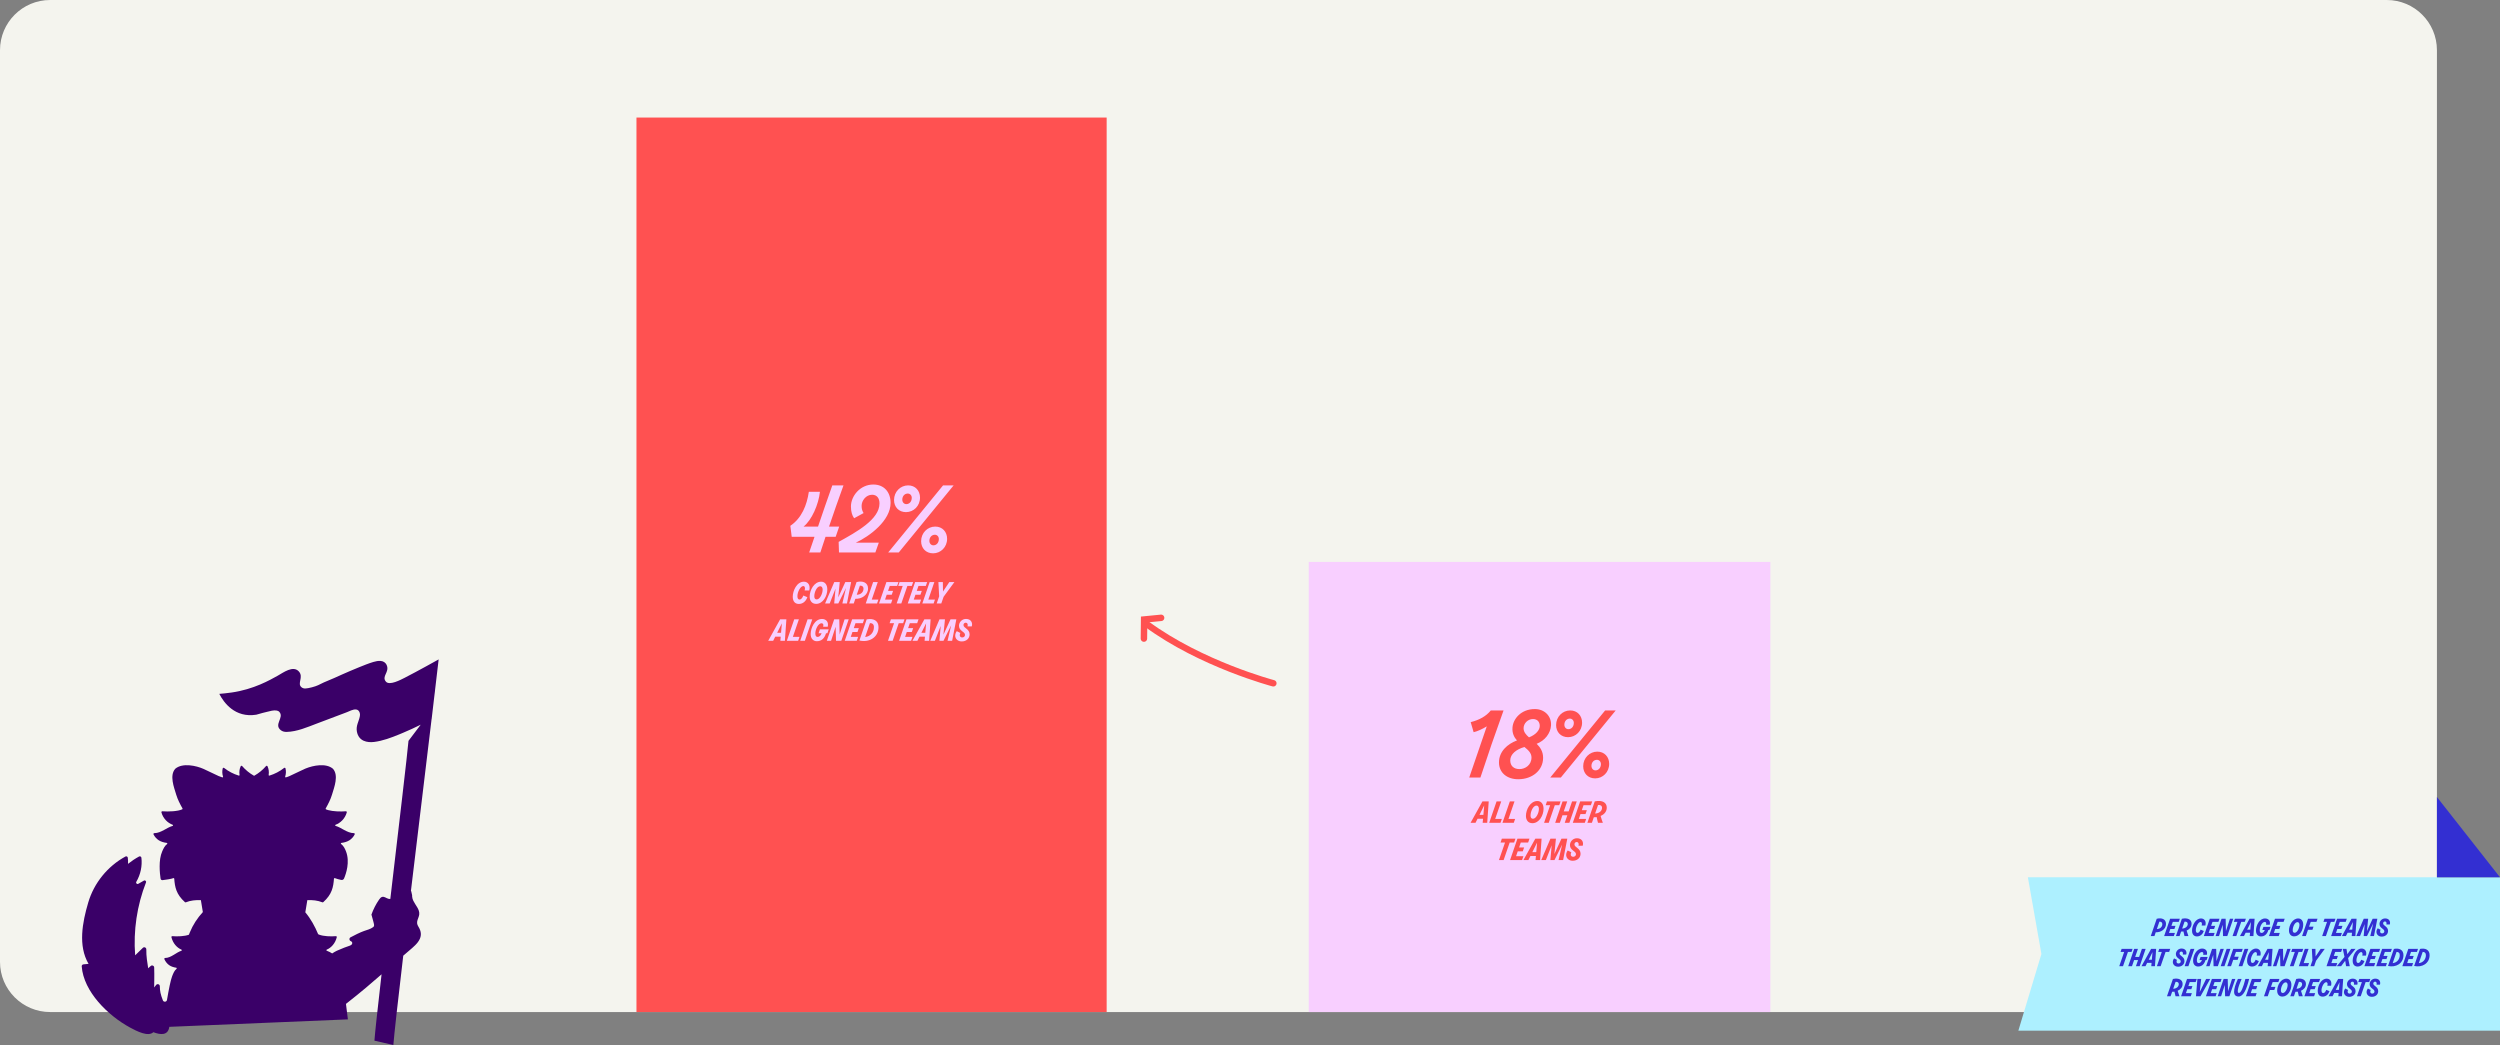 <svg width="1744" height="729" viewBox="0 0 1744 729" fill="none" xmlns="http://www.w3.org/2000/svg">
<rect x="0" y="0" width="1744" height="729" fill="#808080" stroke="none"/>
<path d="M1665 0H35C15.67 0 0 15.67 0 35V671C0 690.33 15.67 706 35 706H1665C1684.33 706 1700 690.33 1700 671V35C1700 15.67 1684.33 0 1665 0Z" fill="#F4F4EE"/>
<path d="M1424.09 665.493L1414.64 612H1744V719H1408L1424.09 665.493Z" fill="#ADF0FF"/>
<path d="M1500.37 653L1504.53 640.925C1508.1 640.043 1511 641.24 1511 644.537C1511 648.233 1507.41 650.522 1503.84 650.354L1502.93 653H1500.37ZM1506.4 642.92L1504.63 648.086C1507.15 648.023 1508.44 646.364 1508.44 644.684C1508.44 643.424 1507.62 642.899 1506.4 642.92ZM1520.64 640.925L1519.89 643.088H1515.75L1514.78 645.881H1517.62L1516.86 648.065H1514.03L1513.08 650.816H1517.22L1516.46 653H1509.7L1513.86 640.925H1520.64ZM1528.85 644.432C1528.85 646.742 1527.29 648.317 1525.38 649.157C1525.76 650.522 1526.18 651.782 1526.64 653H1523.91C1523.68 652.223 1523.35 650.879 1523.16 649.787C1522.59 649.871 1522.06 649.892 1521.54 649.871L1520.47 653H1517.93L1522.06 640.967V640.925C1526.5 640.001 1528.85 641.681 1528.85 644.432ZM1523.93 642.941L1522.27 647.771C1524.67 647.687 1526.18 646.217 1526.18 644.558C1526.18 643.277 1525.24 642.857 1523.93 642.941ZM1532.6 653.252C1530.79 653.252 1529.17 652.16 1529.17 649.199C1529.17 645.839 1531.42 640.715 1535.45 640.715C1537.83 640.715 1539.23 642.773 1538.48 645.65H1535.87C1536.36 644.075 1535.89 643.172 1535.12 643.172C1533.48 643.172 1531.8 646.553 1531.8 648.842C1531.8 649.955 1532.14 650.774 1532.98 650.774C1533.94 650.774 1534.59 649.85 1535.16 648.506L1537.41 649.451C1536.63 651.635 1534.99 653.252 1532.6 653.252ZM1548.33 640.925L1547.57 643.088H1543.44L1542.47 645.881H1545.31L1544.55 648.065H1541.71L1540.77 650.816H1544.91L1544.15 653H1537.39L1541.55 640.925H1548.33ZM1552.82 649.493L1555.61 640.925H1557.92L1553.76 653H1550.78L1550.55 645.125L1547.99 653H1545.59L1549.75 640.925H1552.61L1552.82 649.493ZM1566.71 640.925L1565.97 643.088H1563.47L1560.05 653H1557.42L1560.85 643.088H1558.33L1559.06 640.925H1566.71ZM1562.6 653L1569.3 640.925H1572.82L1571.98 653H1569.42L1569.63 650.69H1566.55L1565.39 653H1562.6ZM1570.28 643.172L1567.62 648.527H1569.82L1570.28 643.172ZM1578.97 646.574H1583.92L1583.17 648.758H1582.43C1581.47 651.803 1579.81 653.252 1577.18 653.252C1575.59 653.252 1573.76 652.16 1573.76 649.199C1573.76 645.839 1575.98 640.715 1580.12 640.715C1582.43 640.715 1584.05 642.416 1583.36 645.083H1580.77C1581.21 643.697 1580.58 643.13 1579.91 643.13C1578.06 643.13 1576.38 646.427 1576.38 648.926C1576.38 650.249 1576.85 650.837 1577.66 650.837C1578.71 650.837 1579.47 649.976 1579.93 648.758H1578.21L1578.97 646.574ZM1593.8 640.925L1593.04 643.088H1588.9L1587.94 645.881H1590.77L1590.02 648.065H1587.18L1586.24 650.816H1590.37L1589.62 653H1582.85L1587.01 640.925H1593.8ZM1600.44 653.21C1597.94 653.21 1596.79 651.341 1596.79 649.094C1596.79 645.461 1599.29 640.715 1603.24 640.715C1605.59 640.715 1606.72 642.668 1606.72 645.062C1606.72 648.8 1604.27 653.21 1600.44 653.21ZM1600.76 650.711C1602.54 650.711 1604.1 647.435 1604.1 645.167C1604.1 644.012 1603.57 643.277 1602.75 643.277C1600.84 643.277 1599.39 646.574 1599.39 648.926C1599.39 650.102 1599.88 650.711 1600.76 650.711ZM1616.7 640.925L1615.96 643.088H1611.97L1610.82 646.427H1613.91L1613.15 648.611H1610.06L1608.55 653H1605.93L1610.08 640.925H1616.7ZM1629.21 640.925L1628.48 643.088H1625.98L1622.56 653H1619.93L1623.35 643.088H1620.83L1621.57 640.925H1629.21ZM1637.13 640.925L1636.37 643.088H1632.24L1631.27 645.881H1634.1L1633.35 648.065H1630.51L1629.57 650.816H1633.71L1632.95 653H1626.19L1630.35 640.925H1637.13ZM1633.72 653L1640.42 640.925H1643.95L1643.11 653H1640.54L1640.75 650.69H1637.67L1636.51 653H1633.72ZM1641.4 643.172L1638.74 648.527H1640.94L1641.4 643.172ZM1651.16 649.577L1655.15 640.925H1658.43L1656.08 653H1653.5L1655.53 644.264L1651.21 653H1648.9L1649.63 644.642L1646.36 653H1643.75L1648.94 640.925H1652.03L1651.16 649.577ZM1661.48 653.378C1659.23 653.378 1657.8 651.866 1657.8 650.081C1657.8 649.115 1658.2 648.191 1658.68 647.582L1660.72 648.611C1660.53 648.968 1660.36 649.346 1660.36 649.808C1660.36 650.522 1660.8 651.131 1661.77 651.131C1662.67 651.131 1663.32 650.48 1663.32 649.703C1663.32 647.75 1659.92 647.582 1659.92 644.558C1659.92 642.668 1661.52 640.694 1663.87 640.694C1666.96 640.694 1667.71 643.193 1667.12 644.894H1664.73C1665.13 643.613 1664.56 642.815 1663.76 642.815C1663.01 642.815 1662.46 643.361 1662.46 644.117C1662.46 645.944 1665.91 646.238 1665.91 649.409C1665.91 651.761 1664.02 653.378 1661.48 653.378ZM1487.68 661.925L1486.94 664.088H1484.45L1481.02 674H1478.4L1481.82 664.088H1479.3L1480.04 661.925H1487.68ZM1492.23 667.574L1494.19 661.925H1496.81L1492.65 674H1490.03L1491.5 669.758H1488.75L1487.28 674H1484.65L1488.81 661.925H1491.44L1489.48 667.574H1492.23ZM1493.91 674L1500.61 661.925H1504.13L1503.29 674H1500.73L1500.94 671.69H1497.85L1496.7 674H1493.91ZM1501.59 664.172L1498.93 669.527H1501.13L1501.59 664.172ZM1513.93 661.925L1513.19 664.088H1510.7L1507.27 674H1504.65L1508.07 664.088H1505.55L1506.29 661.925H1513.93ZM1519.45 674.378C1517.2 674.378 1515.77 672.866 1515.77 671.081C1515.77 670.115 1516.17 669.191 1516.66 668.582L1518.69 669.611C1518.5 669.968 1518.34 670.346 1518.34 670.808C1518.34 671.522 1518.78 672.131 1519.74 672.131C1520.65 672.131 1521.3 671.48 1521.3 670.703C1521.3 668.75 1517.89 668.582 1517.89 665.558C1517.89 663.668 1519.49 661.694 1521.84 661.694C1524.93 661.694 1525.69 664.193 1525.1 665.894H1522.7C1523.1 664.613 1522.54 663.815 1521.74 663.815C1520.98 663.815 1520.44 664.361 1520.44 665.117C1520.44 666.944 1523.88 667.238 1523.88 670.409C1523.88 672.761 1521.99 674.378 1519.45 674.378ZM1526.63 674H1524.01L1528.17 661.925H1530.79L1526.63 674ZM1535.11 667.574H1540.07L1539.31 669.758H1538.58C1537.61 672.803 1535.95 674.252 1533.33 674.252C1531.73 674.252 1529.9 673.16 1529.9 670.199C1529.9 666.839 1532.13 661.715 1536.27 661.715C1538.58 661.715 1540.19 663.416 1539.5 666.083H1536.92C1537.36 664.697 1536.73 664.13 1536.06 664.13C1534.21 664.13 1532.53 667.427 1532.53 669.926C1532.53 671.249 1532.99 671.837 1533.81 671.837C1534.86 671.837 1535.61 670.976 1536.08 669.758H1534.35L1535.11 667.574ZM1546.22 670.493L1549.02 661.925H1551.33L1547.17 674H1544.19L1543.95 666.125L1541.39 674H1539L1543.16 661.925H1546.01L1546.22 670.493ZM1551.78 674H1549.15L1553.31 661.925H1555.93L1551.78 674ZM1564.52 661.925L1563.78 664.088H1559.79L1558.64 667.427H1561.72L1560.97 669.611H1557.88L1556.37 674H1553.74L1557.9 661.925H1564.52ZM1564.29 674H1561.66L1565.82 661.925H1568.44L1564.29 674ZM1570.98 674.252C1569.17 674.252 1567.56 673.16 1567.56 670.199C1567.56 666.839 1569.8 661.715 1573.83 661.715C1576.21 661.715 1577.61 663.773 1576.86 666.65H1574.25C1574.74 665.075 1574.28 664.172 1573.5 664.172C1571.86 664.172 1570.18 667.553 1570.18 669.842C1570.18 670.955 1570.52 671.774 1571.36 671.774C1572.32 671.774 1572.97 670.85 1573.54 669.506L1575.79 670.451C1575.01 672.635 1573.37 674.252 1570.98 674.252ZM1575.1 674L1581.8 661.925H1585.32L1584.48 674H1581.92L1582.13 671.69H1579.04L1577.89 674H1575.1ZM1582.78 664.172L1580.12 669.527H1582.32L1582.78 664.172ZM1592.82 670.493L1595.61 661.925H1597.92L1593.76 674H1590.78L1590.55 666.125L1587.99 674H1585.59L1589.75 661.925H1592.61L1592.82 670.493ZM1606.71 661.925L1605.97 664.088H1603.47L1600.05 674H1597.42L1600.85 664.088H1598.33L1599.06 661.925H1606.71ZM1610.46 661.925L1607.06 671.816H1610.8L1610.04 674H1603.68L1607.84 661.925H1610.46ZM1614.37 674H1611.79L1613.17 669.968L1612.75 661.925H1615.25L1615.34 667.259L1618.91 661.925H1621.76L1615.67 670.22L1614.37 674ZM1633.92 661.925L1633.16 664.088H1629.03L1628.06 666.881H1630.89L1630.14 669.065H1627.3L1626.36 671.816H1630.5L1629.74 674H1622.98L1627.14 661.925H1633.92ZM1640.23 661.925H1643.23L1638.03 668.372L1639.2 674H1636.62L1636.01 670.241L1633.18 674H1630.17L1635.53 667.532L1634.33 661.925H1636.91L1637.5 665.663L1640.23 661.925ZM1644.64 674.252C1642.84 674.252 1641.22 673.16 1641.22 670.199C1641.22 666.839 1643.47 661.715 1647.5 661.715C1649.87 661.715 1651.28 663.773 1650.52 666.65H1647.92C1648.4 665.075 1647.94 664.172 1647.16 664.172C1645.52 664.172 1643.84 667.553 1643.84 669.842C1643.84 670.955 1644.18 671.774 1645.02 671.774C1645.99 671.774 1646.64 670.85 1647.2 669.506L1649.45 670.451C1648.67 672.635 1647.04 674.252 1644.64 674.252ZM1660.37 661.925L1659.62 664.088H1655.48L1654.51 666.881H1657.35L1656.59 669.065H1653.76L1652.81 671.816H1656.95L1656.19 674H1649.43L1653.59 661.925H1660.37ZM1668.58 661.925L1667.82 664.088H1663.68L1662.72 666.881H1665.55L1664.8 669.065H1661.96L1661.02 671.816H1665.15L1664.4 674H1657.64L1661.79 661.925H1668.58ZM1665.88 673.853L1669.98 661.967C1673.65 661.19 1676.65 662.555 1676.65 666.293C1676.65 672.047 1671.43 675.155 1665.88 673.853ZM1671.82 664.046L1669.14 671.879C1671.99 671.606 1674.07 669.338 1674.07 666.293C1674.07 664.655 1673.15 664.046 1671.82 664.046ZM1686.81 661.925L1686.05 664.088H1681.92L1680.95 666.881H1683.78L1683.03 669.065H1680.19L1679.25 671.816H1683.39L1682.63 674H1675.87L1680.03 661.925H1686.81ZM1684.11 673.853L1688.21 661.967C1691.88 661.19 1694.89 662.555 1694.89 666.293C1694.89 672.047 1689.66 675.155 1684.11 673.853ZM1690.06 664.046L1687.37 671.879C1690.22 671.606 1692.3 669.338 1692.3 666.293C1692.3 664.655 1691.38 664.046 1690.06 664.046ZM1522.59 686.432C1522.59 688.742 1521.04 690.317 1519.13 691.157C1519.51 692.522 1519.93 693.782 1520.39 695H1517.66C1517.43 694.223 1517.09 692.879 1516.9 691.787C1516.33 691.871 1515.81 691.892 1515.28 691.871L1514.21 695H1511.67L1515.81 682.967V682.925C1520.24 682.001 1522.59 683.681 1522.59 686.432ZM1517.68 684.941L1516.02 689.771C1518.41 689.687 1519.93 688.217 1519.93 686.558C1519.93 685.277 1518.98 684.857 1517.68 684.941ZM1532.46 682.925L1531.7 685.088H1527.56L1526.6 687.881H1529.43L1528.68 690.065H1525.84L1524.9 692.816H1529.03L1528.28 695H1521.52L1525.67 682.925H1532.46ZM1534.51 692.102L1538.98 682.925H1541.84L1535.07 695H1531.9L1532.91 682.925H1535.54L1534.51 692.102ZM1549.79 682.925L1549.03 685.088H1544.89L1543.93 687.881H1546.76L1546.01 690.065H1543.17L1542.23 692.816H1546.36L1545.61 695H1538.84L1543 682.925H1549.79ZM1554.27 691.493L1557.06 682.925H1559.37L1555.22 695H1552.23L1552 687.125L1549.44 695H1547.05L1551.21 682.925H1554.06L1554.27 691.493ZM1561.65 695.168C1557.47 695.168 1557.62 690.632 1561.15 682.925H1563.75C1561 689.12 1560.35 692.69 1561.84 692.69C1563.29 692.69 1564.84 689.036 1566.4 682.904H1569C1567.2 690.443 1564.82 695.168 1561.65 695.168ZM1577.68 682.925L1576.92 685.088H1572.78L1571.82 687.881H1574.65L1573.9 690.065H1571.06L1570.12 692.816H1574.25L1573.5 695H1566.74L1570.89 682.925H1577.68ZM1590.12 682.925L1589.39 685.088H1585.4L1584.24 688.427H1587.33L1586.57 690.611H1583.48L1581.97 695H1579.35L1583.51 682.925H1590.12ZM1592.2 695.21C1589.7 695.21 1588.55 693.341 1588.55 691.094C1588.55 687.461 1591.04 682.715 1594.99 682.715C1597.34 682.715 1598.48 684.668 1598.48 687.062C1598.48 690.8 1596.02 695.21 1592.2 695.21ZM1592.51 692.711C1594.3 692.711 1595.85 689.435 1595.85 687.167C1595.85 686.012 1595.33 685.277 1594.51 685.277C1592.6 685.277 1591.15 688.574 1591.15 690.926C1591.15 692.102 1591.63 692.711 1592.51 692.711ZM1608.62 686.432C1608.62 688.742 1607.07 690.317 1605.16 691.157C1605.54 692.522 1605.96 693.782 1606.42 695H1603.69C1603.46 694.223 1603.12 692.879 1602.93 691.787C1602.36 691.871 1601.84 691.892 1601.31 691.871L1600.24 695H1597.7L1601.84 682.967V682.925C1606.27 682.001 1608.62 683.681 1608.62 686.432ZM1603.71 684.941L1602.05 689.771C1604.44 689.687 1605.96 688.217 1605.96 686.558C1605.96 685.277 1605.01 684.857 1603.71 684.941ZM1618.49 682.925L1617.73 685.088H1613.59L1612.63 687.881H1615.46L1614.71 690.065H1611.87L1610.93 692.816H1615.06L1614.31 695H1607.55L1611.7 682.925H1618.49ZM1620.27 695.252C1618.46 695.252 1616.85 694.16 1616.85 691.199C1616.85 687.839 1619.09 682.715 1623.12 682.715C1625.5 682.715 1626.9 684.773 1626.15 687.65H1623.54C1624.03 686.075 1623.57 685.172 1622.79 685.172C1621.15 685.172 1619.47 688.553 1619.47 690.842C1619.47 691.955 1619.81 692.774 1620.65 692.774C1621.61 692.774 1622.26 691.85 1622.83 690.506L1625.08 691.451C1624.3 693.635 1622.66 695.252 1620.27 695.252ZM1624.39 695L1631.09 682.925H1634.61L1633.77 695H1631.21L1631.42 692.69H1628.34L1627.18 695H1624.39ZM1632.07 685.172L1629.41 690.527H1631.61L1632.07 685.172ZM1638.81 695.378C1636.57 695.378 1635.14 693.866 1635.14 692.081C1635.14 691.115 1635.54 690.191 1636.02 689.582L1638.06 690.611C1637.87 690.968 1637.7 691.346 1637.7 691.808C1637.7 692.522 1638.14 693.131 1639.11 693.131C1640.01 693.131 1640.66 692.48 1640.66 691.703C1640.66 689.75 1637.26 689.582 1637.26 686.558C1637.26 684.668 1638.86 682.694 1641.21 682.694C1644.3 682.694 1645.05 685.193 1644.46 686.894H1642.07C1642.47 685.613 1641.9 684.815 1641.1 684.815C1640.35 684.815 1639.8 685.361 1639.8 686.117C1639.8 687.944 1643.25 688.238 1643.25 691.409C1643.25 693.761 1641.36 695.378 1638.81 695.378ZM1653.5 682.925L1652.76 685.088H1650.26L1646.84 695H1644.21L1647.64 685.088H1645.12L1645.85 682.925H1653.5ZM1654.61 695.378C1652.36 695.378 1650.93 693.866 1650.93 692.081C1650.93 691.115 1651.33 690.191 1651.81 689.582L1653.85 690.611C1653.66 690.968 1653.49 691.346 1653.49 691.808C1653.49 692.522 1653.93 693.131 1654.9 693.131C1655.8 693.131 1656.45 692.48 1656.45 691.703C1656.45 689.75 1653.05 689.582 1653.05 686.558C1653.05 684.668 1654.65 682.694 1657 682.694C1660.09 682.694 1660.84 685.193 1660.25 686.894H1657.86C1658.26 685.613 1657.69 684.815 1656.89 684.815C1656.14 684.815 1655.59 685.361 1655.59 686.117C1655.59 687.944 1659.04 688.238 1659.04 691.409C1659.04 693.761 1657.15 695.378 1654.61 695.378Z" fill="#332FD2"/>
<path d="M1744 612L1700 556V612H1744Z" fill="#332FD2"/>
<path d="M306 460C306 460 291.068 468.359 282.292 472.832C279.369 474.32 271.708 478.364 269.249 475.545C265.966 471.787 271.879 468.938 269.792 464.067C268.067 460.03 263.464 460.902 260.495 461.775C257.127 462.767 253.839 464.143 250.551 465.45C246.354 467.149 242.006 469.029 238.712 470.487C235.518 471.9 233.306 472.907 233.172 472.975H233.164L225.956 476.035C225.586 476.215 225.216 476.388 224.831 476.576C223.893 477.034 222.924 477.493 221.894 478.004C219.887 478.966 215.279 480.199 213.026 480.297C212.1 480.334 211.128 480.086 210.337 479.448C207.059 476.809 212.019 472.329 208.487 468.42C204.458 463.955 197.574 469.255 193.626 471.434C188.407 474.313 177.135 480.875 161.556 483.1C158.221 483.574 155.381 483.859 152.979 484.04C156.13 490.174 163.876 500.894 178.711 498.586C179.14 498.473 179.577 498.353 180.042 498.225C182.112 497.623 184.185 497.052 186.29 496.571C188.433 496.082 190.889 495.256 193.142 495.692C193.808 495.819 194.482 496.15 194.975 496.736C198.284 500.676 190.828 505.419 195.905 509.396C197.12 510.342 198.583 510.621 199.966 510.583C207.203 510.41 214.258 507.313 220.919 504.787C221.509 504.569 222.106 504.344 222.689 504.118C223.085 503.967 223.494 503.81 223.891 503.667L240.69 497.323C241.165 497.142 241.631 496.962 242.106 496.782C242.832 496.504 243.855 495.992 244.948 495.579C247.293 494.685 249.991 494.204 250.966 497.301C251.22 498.097 251.156 498.947 251.012 499.737C250.31 503.398 248.201 506.269 248.964 510.358C250.231 517.145 256.228 518.161 260.941 517.589C267.034 516.829 272.883 514.62 278.581 512.275C278.753 512.2 278.918 512.132 279.09 512.064C279.619 511.838 280.151 511.628 280.681 511.402C280.788 511.357 280.896 511.32 280.997 511.274C281.017 511.259 281.039 511.251 281.068 511.237C285.266 509.485 289.402 507.576 293.493 505.546L284.965 516.811C284.267 525.266 278.146 577.027 272.289 627.082C271.839 627.122 271.385 627.099 270.941 626.982C269.469 626.607 268.15 625.323 266.668 625.655C265.703 625.87 265.026 626.737 264.458 627.553C262.233 630.788 260.425 634.324 259.11 638.026C259.649 640.119 260.318 642.128 260.668 643.753C260.906 644.838 261.356 645.9 260.368 646.711C260.329 646.741 260.299 646.769 260.257 646.789C258.56 648.115 255.926 648.772 253.946 649.464C251.179 650.425 247.207 652.44 244.551 653.865C243.459 654.439 243.538 656.006 244.656 656.509C245.056 656.681 246.015 657.191 245.643 658.334C245.446 658.951 244.884 659.385 244.272 659.606C243.669 659.824 240.733 660.861 240.132 661.088C235.469 662.91 233.985 663.62 231.732 665.117C230.514 664.376 229.278 663.674 227.979 663.247C227.611 663.126 227.595 662.601 227.953 662.454C230.978 661.214 233.852 658.17 234.927 653.841C235.03 653.439 234.72 653.028 234.338 653.064C230.86 653.394 225.639 653.162 222.743 652.055C222.448 651.94 222.177 651.824 221.939 651.689C219.752 646.365 216.745 640.891 212.991 636.436L214.391 627.941C218.064 627.786 221.643 628.139 224.863 629.454C225.082 629.541 225.34 629.501 225.518 629.341C231.645 623.834 232.532 618.798 232.976 612.94C232.998 612.642 233.305 612.461 233.579 612.579C234.73 613.076 236.699 613.551 238.027 613.841C238.846 614.019 239.678 613.6 240.007 612.827C241.347 609.679 244.264 601.35 241.361 593.909C240.585 591.92 239.688 590.097 237.954 588.771C237.65 588.538 237.766 588.064 238.145 588.016C240.129 587.764 242.14 587.207 243.708 586.212C245.288 585.211 246.584 583.766 247.425 582.095C247.634 581.679 247.327 581.19 246.862 581.193C244.484 581.21 242.178 580.127 240.052 578.972C238.129 577.925 236.204 576.758 234.127 576.148C233.738 576.034 233.716 575.493 234.096 575.354C237.483 574.118 240.699 571.071 241.909 566.754C242.028 566.328 241.704 565.906 241.265 565.944C237.63 566.254 232.287 566.063 228.955 565.137H228.957C228.666 565.056 228.389 564.97 228.129 564.878C228.125 564.878 228.121 564.876 228.118 564.875C227.858 564.782 227.615 564.684 227.396 564.579C227.171 564.474 227.079 564.201 227.205 563.989C228.93 560.906 230.577 557.764 231.595 554.382C233.216 548.997 236.366 540.978 232.292 536.308C227.322 532.079 218.278 534.054 213.348 536.057C213.117 536.148 212.888 536.243 212.663 536.342C209.113 537.907 205.852 539.657 201.997 541.374C201.625 541.542 201.237 541.697 200.839 541.842C200.475 541.974 200.101 542.096 199.721 542.211C199.635 542.237 199.553 542.268 199.466 542.293C199.141 542.388 198.832 542.075 198.936 541.751C199.533 539.902 199.637 537.906 199.161 536.044C199.05 535.61 198.539 535.437 198.189 535.715C195.148 538.122 191.648 539.937 187.943 541.065C187.645 541.156 187.368 540.893 187.416 540.585C187.74 538.542 187.488 536.414 186.616 534.559C186.424 534.155 185.875 534.075 185.584 534.42C183.284 537.085 180.526 539.346 177.471 541.096C177.345 541.177 177.18 541.177 177.048 541.096C173.996 539.344 171.227 537.078 168.931 534.408C168.637 534.067 168.098 534.142 167.907 534.551C167.038 536.409 166.785 538.54 167.11 540.586C167.159 540.894 166.881 541.156 166.584 541.066C162.88 539.939 159.383 538.125 156.336 535.719C155.986 535.442 155.474 535.616 155.364 536.049C154.89 537.91 154.995 539.905 155.585 541.752C155.688 542.075 155.38 542.386 155.055 542.293C154.168 542.035 153.32 541.731 152.524 541.375C148.676 539.658 145.416 537.908 141.864 536.343C137.132 534.258 127.442 531.88 122.236 536.31C118.161 540.98 121.312 548.999 122.932 554.384C123.951 557.765 125.597 560.907 127.323 563.991C127.449 564.203 127.356 564.475 127.132 564.581C124.195 565.987 117.537 566.312 113.259 565.946C112.822 565.909 112.498 566.328 112.616 566.753C113.818 571.072 117.043 574.12 120.43 575.357C120.811 575.496 120.789 576.037 120.399 576.151C118.323 576.761 116.399 577.927 114.474 578.975C112.341 580.131 110.042 581.213 107.664 581.195C107.199 581.192 106.892 581.68 107.102 582.098C107.941 583.768 109.237 585.214 110.81 586.215C112.37 587.204 114.375 587.761 116.349 588.014C116.727 588.063 116.869 588.546 116.566 588.777C114.829 590.103 114.042 591.968 113.164 593.912C110.417 599.992 111.51 609.56 112.013 612.916C112.115 613.598 112.733 614.07 113.416 613.986C115.476 613.731 119.589 613.168 120.96 612.576C121.225 612.457 121.522 612.642 121.549 612.934C121.992 618.794 122.871 623.833 129.007 629.343C129.186 629.502 129.437 629.542 129.662 629.456C132.88 628.141 136.46 627.788 140.135 627.943L141.507 636.266C137.705 640.381 134.589 645.167 132.404 650.477C132.189 650.995 131.983 651.521 131.784 652.057C128.903 653.164 123.658 653.396 120.18 653.065C119.806 653.03 119.496 653.431 119.599 653.842C120.665 658.163 123.548 661.216 126.573 662.456C126.931 662.602 126.914 663.128 126.547 663.248C124.701 663.855 122.981 665.016 121.263 666.06C119.353 667.22 117.3 668.3 115.167 668.282C114.761 668.273 114.506 668.773 114.689 669.175C115.437 670.844 116.591 672.29 118 673.289C119.393 674.28 121.199 674.833 122.966 675.083C123.309 675.137 123.404 675.61 123.133 675.843C121.581 677.163 120.881 679.029 120.101 680.965C119.048 683.572 117.692 690.494 116.487 697.546C116.229 699.05 114.161 699.25 113.613 697.826C113.611 697.819 113.608 697.812 113.605 697.805C112.016 693.702 111.514 691.33 111.494 687.988C111.486 686.664 109.86 686.04 108.987 687.032C108.518 687.564 108.043 688.138 107.546 688.85C107.524 688.791 107.77 680.031 107.557 674.866C107.51 673.73 106.206 673.076 105.301 673.762C104.617 674.279 103.983 674.858 103.407 675.491C103.34 675.152 103.288 674.826 103.228 674.49C102.894 672.37 101.911 666.644 102.073 662.337C102.123 661.028 100.578 660.315 99.639 661.226C97.854 662.963 96.07 664.699 94.285 666.433C92.947 649.202 95.559 631.673 101.848 615.572C102.198 614.674 101.219 613.837 100.382 614.315C99.08 615.06 97.778 615.804 96.476 616.548C95.558 617.072 94.563 616.037 95.099 615.123C98.036 610.117 99.326 604.13 98.644 598.362C98.552 597.587 97.714 597.123 97.028 597.493C94.306 598.966 91.729 600.697 89.307 602.624C89.371 601.198 89.326 599.768 89.158 598.351C89.066 597.58 88.225 597.124 87.544 597.493C75.147 604.201 65.567 615.978 61.575 629.529C57.43 643.567 54.373 659.762 61.773 672.39C61.465 672.472 59.55 672.63 58.22 672.732C57.507 672.787 56.951 673.405 57.003 674.12C58.294 691.775 75.304 708.46 90.77 716.841C95.247 719.259 103.374 723.509 106.971 720.056C111.992 721.98 117.228 722.508 118.114 716.32L242.689 711.118L241.342 700.309C246.571 696.165 251.796 692.024 255.308 689.011C258.933 685.899 262.554 682.789 266.178 679.677C263.469 703.316 261.488 721.308 261.204 725.975L274.399 729C274.931 721.848 277.715 697.267 281.304 666.69C283.15 665.105 284.998 663.519 286.843 661.933C287.081 661.733 287.325 661.521 287.561 661.312C290.45 658.784 293.274 655.895 293.566 652.301C293.684 650.859 293.402 649.311 292.539 647.623C292.537 647.614 292.537 647.614 292.535 647.605C291.987 646.532 291.225 645.539 291.014 644.352C290.856 643.483 291.012 642.649 291.268 641.806C291.671 640.503 292.325 639.215 292.468 637.861C292.828 634.372 289.835 631.552 288.323 628.362C287.89 627.428 287.574 626.47 287.506 625.452C287.489 625.152 287.489 624.848 287.489 624.543L286.888 621.792C286.819 621.702 286.738 621.622 286.658 621.541C293.027 568.247 299.74 513.182 301.072 501.662C301.085 501.646 301.099 501.639 301.114 501.631L303.027 485.297C303.177 484.086 303.327 482.876 303.485 481.674H303.455L306 460Z" fill="#3A0068"/>
<path d="M444 82H772V706H444V82Z" fill="#FF5151"/>
<path d="M913 392H1235V706H913V392Z" fill="#F8CFFF"/>
<path d="M888.281 476.66C888.281 476.66 837.902 463.382 799.825 435.263" stroke="#FF5151" stroke-width="4.5" stroke-miterlimit="10" stroke-linecap="round"/>
<path d="M809.991 431L798.145 432.163L798 445.481" stroke="#FF5151" stroke-width="4.5" stroke-miterlimit="10" stroke-linecap="round"/>
<path d="M557.26 421.312C555.024 421.312 553.022 419.96 553.022 416.294C553.022 412.134 555.804 405.79 560.796 405.79C563.734 405.79 565.476 408.338 564.54 411.9H561.316C561.914 409.95 561.342 408.832 560.38 408.832C558.352 408.832 556.272 413.018 556.272 415.852C556.272 417.23 556.688 418.244 557.728 418.244C558.924 418.244 559.73 417.1 560.432 415.436L563.214 416.606C562.252 419.31 560.224 421.312 557.26 421.312ZM569.353 421.26C566.259 421.26 564.829 418.946 564.829 416.164C564.829 411.666 567.923 405.79 572.811 405.79C575.723 405.79 577.127 408.208 577.127 411.172C577.127 415.8 574.085 421.26 569.353 421.26ZM569.743 418.166C571.953 418.166 573.877 414.11 573.877 411.302C573.877 409.872 573.227 408.962 572.213 408.962C569.847 408.962 568.053 413.044 568.053 415.956C568.053 417.412 568.651 418.166 569.743 418.166ZM584.747 416.762L589.687 406.05H593.743L590.831 421H587.633L590.155 410.184L584.799 421H581.939L582.849 410.652L578.793 421H575.569L581.991 406.05H585.813L584.747 416.762ZM592.391 421L597.539 406.05C601.959 404.958 605.547 406.44 605.547 410.522C605.547 415.098 601.101 417.932 596.681 417.724L595.563 421H592.391ZM599.853 408.52L597.669 414.916C600.789 414.838 602.375 412.784 602.375 410.704C602.375 409.144 601.361 408.494 599.853 408.52ZM612.341 406.05L608.129 418.296H612.757L611.821 421H603.943L609.091 406.05H612.341ZM626.757 406.05L625.821 408.728H620.699L619.503 412.186H623.013L622.077 414.89H618.567L617.397 418.296H622.519L621.583 421H613.211L618.359 406.05H626.757ZM636.991 406.05L636.081 408.728H632.987L628.749 421H625.499L629.737 408.728H626.617L627.527 406.05H636.991ZM646.79 406.05L645.854 408.728H640.732L639.536 412.186H643.046L642.11 414.89H638.6L637.43 418.296H642.552L641.616 421H633.244L638.392 406.05H646.79ZM651.798 406.05L647.586 418.296H652.214L651.278 421H643.4L648.548 406.05H651.798ZM656.638 421H653.44L655.156 416.008L654.636 406.05H657.73L657.834 412.654L662.254 406.05H665.79L658.25 416.32L656.638 421ZM535.915 447L544.209 432.05H548.577L547.537 447H544.365L544.625 444.14H540.803L539.373 447H535.915ZM545.431 434.832L542.129 441.462H544.859L545.431 434.832ZM557.307 432.05L553.095 444.296H557.723L556.787 447H548.909L554.057 432.05H557.307ZM561.479 447H558.229L563.377 432.05H566.627L561.479 447ZM571.975 439.044H578.111L577.175 441.748H576.265C575.069 445.518 573.015 447.312 569.765 447.312C567.789 447.312 565.527 445.96 565.527 442.294C565.527 438.134 568.283 431.79 573.405 431.79C576.265 431.79 578.267 433.896 577.409 437.198H574.211C574.757 435.482 573.977 434.78 573.145 434.78C570.857 434.78 568.777 438.862 568.777 441.956C568.777 443.594 569.349 444.322 570.363 444.322C571.663 444.322 572.599 443.256 573.171 441.748H571.039L571.975 439.044ZM585.732 442.658L589.19 432.05H592.05L586.902 447H583.21L582.924 437.25L579.752 447H576.788L581.936 432.05H585.472L585.732 442.658ZM602.852 432.05L601.916 434.728H596.794L595.598 438.186H599.108L598.172 440.89H594.662L593.492 444.296H598.614L597.678 447H589.306L594.454 432.05H602.852ZM599.514 446.818L604.584 432.102C609.134 431.14 612.852 432.83 612.852 437.458C612.852 444.582 606.378 448.43 599.514 446.818ZM606.872 434.676L603.544 444.374C607.08 444.036 609.654 441.228 609.654 437.458C609.654 435.43 608.51 434.676 606.872 434.676ZM630.961 432.05L630.051 434.728H626.957L622.719 447H619.469L623.707 434.728H620.587L621.497 432.05H630.961ZM640.76 432.05L639.824 434.728H634.702L633.506 438.186H637.016L636.08 440.89H632.57L631.4 444.296H636.522L635.586 447H627.214L632.362 432.05H640.76ZM636.538 447L644.832 432.05H649.2L648.16 447H644.988L645.248 444.14H641.426L639.996 447H636.538ZM646.054 434.832L642.752 441.462H645.482L646.054 434.832ZM658.138 442.762L663.078 432.05H667.134L664.222 447H661.024L663.546 436.184L658.19 447H655.33L656.24 436.652L652.184 447H648.96L655.382 432.05H659.204L658.138 442.762ZM670.904 447.468C668.122 447.468 666.354 445.596 666.354 443.386C666.354 442.19 666.848 441.046 667.446 440.292L669.968 441.566C669.734 442.008 669.526 442.476 669.526 443.048C669.526 443.932 670.072 444.686 671.268 444.686C672.386 444.686 673.192 443.88 673.192 442.918C673.192 440.5 668.98 440.292 668.98 436.548C668.98 434.208 670.956 431.764 673.868 431.764C677.69 431.764 678.626 434.858 677.898 436.964H674.934C675.428 435.378 674.726 434.39 673.738 434.39C672.802 434.39 672.126 435.066 672.126 436.002C672.126 438.264 676.39 438.628 676.39 442.554C676.39 445.466 674.05 447.468 670.904 447.468Z" fill="#F8CFFF"/>
<path d="M580.62 338.6H588.42C584.94 348.2 581.58 357.74 578.34 367.34H585.42L582.96 374.48H575.88L572.28 385.4H564.48L568.2 374.48H552.3L551.34 366.8C559.26 361.46 562.86 352.46 564.24 343.1H571.98C571.08 351.8 566.28 362.84 560.58 367.34H570.66C573.9 357.74 577.2 348.2 580.62 338.6ZM621.275 350.84C621.275 363.2 606.635 374.12 597.035 378.56H613.055L610.655 385.4H585.275L585.035 378.02C597.335 371.18 613.535 362.42 613.535 351.2C613.535 347.54 611.735 345.14 608.375 345.14C604.175 345.14 601.055 349.16 601.055 352.88C601.055 355.04 601.535 356.48 602.435 357.92L595.835 361.52C594.455 359.72 593.615 356.9 593.615 353.3C593.615 346.04 600.035 338 609.215 338C616.775 338 621.275 343.34 621.275 350.84ZM626.98 385.4H619.6L657.88 338.6H665.26L626.98 385.4ZM632.02 357.26C626.98 357.26 623.68 353.66 623.68 348.8C623.68 342.98 628.18 338.6 633.52 338.6C638.5 338.6 641.8 342.26 641.8 347.12C641.8 352.94 637.36 357.26 632.02 357.26ZM632.26 351.68C634.42 351.68 636.04 349.82 636.04 347.3C636.04 345.56 634.84 344.3 633.28 344.3C631.06 344.3 629.44 346.1 629.44 348.56C629.44 350.36 630.64 351.68 632.26 351.68ZM650.92 386C645.88 386 642.58 382.4 642.58 377.54C642.58 371.72 647.08 367.34 652.42 367.34C657.4 367.34 660.7 371 660.7 375.86C660.7 381.68 656.26 386 650.92 386ZM651.16 380.42C653.32 380.42 654.94 378.56 654.94 376.04C654.94 374.3 653.74 373.04 652.18 373.04C649.96 373.04 648.34 374.84 648.34 377.3C648.34 379.1 649.54 380.42 651.16 380.42Z" fill="#F8CFFF"/>
<path d="M1048.88 495.6C1043.24 511.2 1037.84 526.8 1032.74 542.4H1024.94C1029.02 530.52 1033.04 518.58 1037.18 506.7C1034.18 508.56 1030.64 510.18 1028 510.78L1025.96 503.76C1031.9 502.26 1036.64 499.74 1040 495.6H1048.88ZM1070.71 494.64C1077.55 494.64 1082.41 499.62 1081.99 506.1C1081.63 511.68 1077.67 516.66 1071.97 518.88C1074.43 521.28 1076.47 524.22 1076.47 528.6C1076.47 537.48 1068.85 543.6 1059.13 543.6C1051.21 543.6 1045.69 538.98 1045.69 531.9C1045.69 524.16 1051.69 518.94 1058.23 516.54C1056.25 514.32 1054.81 511.5 1055.11 507.54C1055.53 501.48 1061.11 494.64 1070.71 494.64ZM1066.63 514.38C1071.49 512.52 1074.13 509.28 1074.13 506.4C1074.13 503.58 1072.45 501.6 1069.39 501.6C1065.79 501.6 1062.85 504.66 1062.85 508.02C1062.85 510.6 1064.47 512.52 1066.63 514.38ZM1059.97 536.52C1063.99 536.52 1068.37 533.7 1068.37 528.42C1068.37 525.3 1066.09 523.26 1063.45 521.1C1057.81 522.72 1053.55 526.02 1053.55 530.46C1053.55 534.42 1056.19 536.52 1059.97 536.52ZM1088.84 542.4H1081.46L1119.74 495.6H1127.12L1088.84 542.4ZM1093.88 514.26C1088.84 514.26 1085.54 510.66 1085.54 505.8C1085.54 499.98 1090.04 495.6 1095.38 495.6C1100.36 495.6 1103.66 499.26 1103.66 504.12C1103.66 509.94 1099.22 514.26 1093.88 514.26ZM1094.12 508.68C1096.28 508.68 1097.9 506.82 1097.9 504.3C1097.9 502.56 1096.7 501.3 1095.14 501.3C1092.92 501.3 1091.3 503.1 1091.3 505.56C1091.3 507.36 1092.5 508.68 1094.12 508.68ZM1112.78 543C1107.74 543 1104.44 539.4 1104.44 534.54C1104.44 528.72 1108.94 524.34 1114.28 524.34C1119.26 524.34 1122.56 528 1122.56 532.86C1122.56 538.68 1118.12 543 1112.78 543ZM1113.02 537.42C1115.18 537.42 1116.8 535.56 1116.8 533.04C1116.8 531.3 1115.6 530.04 1114.04 530.04C1111.82 530.04 1110.2 531.84 1110.2 534.3C1110.2 536.1 1111.4 537.42 1113.02 537.42Z" fill="#FF5151"/>
<path d="M1025.86 574L1034.16 559.05H1038.53L1037.49 574H1034.31L1034.57 571.14H1030.75L1029.32 574H1025.86ZM1035.38 561.832L1032.08 568.462H1034.81L1035.38 561.832ZM1047.26 559.05L1043.04 571.296H1047.67L1046.74 574H1038.86L1044.01 559.05H1047.26ZM1056.52 559.05L1052.31 571.296H1056.94L1056 574H1048.12L1053.27 559.05H1056.52ZM1069.01 574.26C1065.92 574.26 1064.49 571.946 1064.49 569.164C1064.49 564.666 1067.58 558.79 1072.47 558.79C1075.38 558.79 1076.79 561.208 1076.79 564.172C1076.79 568.8 1073.75 574.26 1069.01 574.26ZM1069.4 571.166C1071.61 571.166 1073.54 567.11 1073.54 564.302C1073.54 562.872 1072.89 561.962 1071.87 561.962C1069.51 561.962 1067.71 566.044 1067.71 568.956C1067.71 570.412 1068.31 571.166 1069.4 571.166ZM1088.64 559.05L1087.73 561.728H1084.63L1080.4 574H1077.15L1081.38 561.728H1078.26L1079.17 559.05H1088.64ZM1094.28 566.044L1096.69 559.05H1099.94L1094.8 574H1091.55L1093.37 568.748H1089.96L1088.14 574H1084.89L1090.04 559.05H1093.29L1090.87 566.044H1094.28ZM1110.73 559.05L1109.79 561.728H1104.67L1103.47 565.186H1106.98L1106.05 567.89H1102.54L1101.37 571.296H1106.49L1105.55 574H1097.18L1102.33 559.05H1110.73ZM1120.88 563.392C1120.88 566.252 1118.96 568.202 1116.59 569.242C1117.06 570.932 1117.58 572.492 1118.15 574H1114.77C1114.49 573.038 1114.07 571.374 1113.84 570.022C1113.13 570.126 1112.48 570.152 1111.83 570.126L1110.51 574H1107.36L1112.48 559.102V559.05C1117.97 557.906 1120.88 559.986 1120.88 563.392ZM1114.8 561.546L1112.74 567.526C1115.71 567.422 1117.58 565.602 1117.58 563.548C1117.58 561.962 1116.41 561.442 1114.8 561.546ZM1057.17 585.05L1056.26 587.728H1053.16L1048.92 600H1045.67L1049.91 587.728H1046.79L1047.7 585.05H1057.17ZM1066.96 585.05L1066.03 587.728H1060.91L1059.71 591.186H1063.22L1062.28 593.89H1058.77L1057.6 597.296H1062.73L1061.79 600H1053.42L1058.57 585.05H1066.96ZM1062.74 600L1071.04 585.05H1075.41L1074.37 600H1071.19L1071.45 597.14H1067.63L1066.2 600H1062.74ZM1072.26 587.832L1068.96 594.462H1071.69L1072.26 587.832ZM1084.34 595.762L1089.28 585.05H1093.34L1090.43 600H1087.23L1089.75 589.184L1084.4 600H1081.54L1082.45 589.652L1078.39 600H1075.17L1081.59 585.05H1085.41L1084.34 595.762ZM1097.11 600.468C1094.33 600.468 1092.56 598.596 1092.56 596.386C1092.56 595.19 1093.05 594.046 1093.65 593.292L1096.17 594.566C1095.94 595.008 1095.73 595.476 1095.73 596.048C1095.73 596.932 1096.28 597.686 1097.47 597.686C1098.59 597.686 1099.4 596.88 1099.4 595.918C1099.4 593.5 1095.19 593.292 1095.19 589.548C1095.19 587.208 1097.16 584.764 1100.07 584.764C1103.9 584.764 1104.83 587.858 1104.1 589.964H1101.14C1101.63 588.378 1100.93 587.39 1099.94 587.39C1099.01 587.39 1098.33 588.066 1098.33 589.002C1098.33 591.264 1102.6 591.628 1102.6 595.554C1102.6 598.466 1100.26 600.468 1097.11 600.468Z" fill="#FF5151"/>
</svg>
